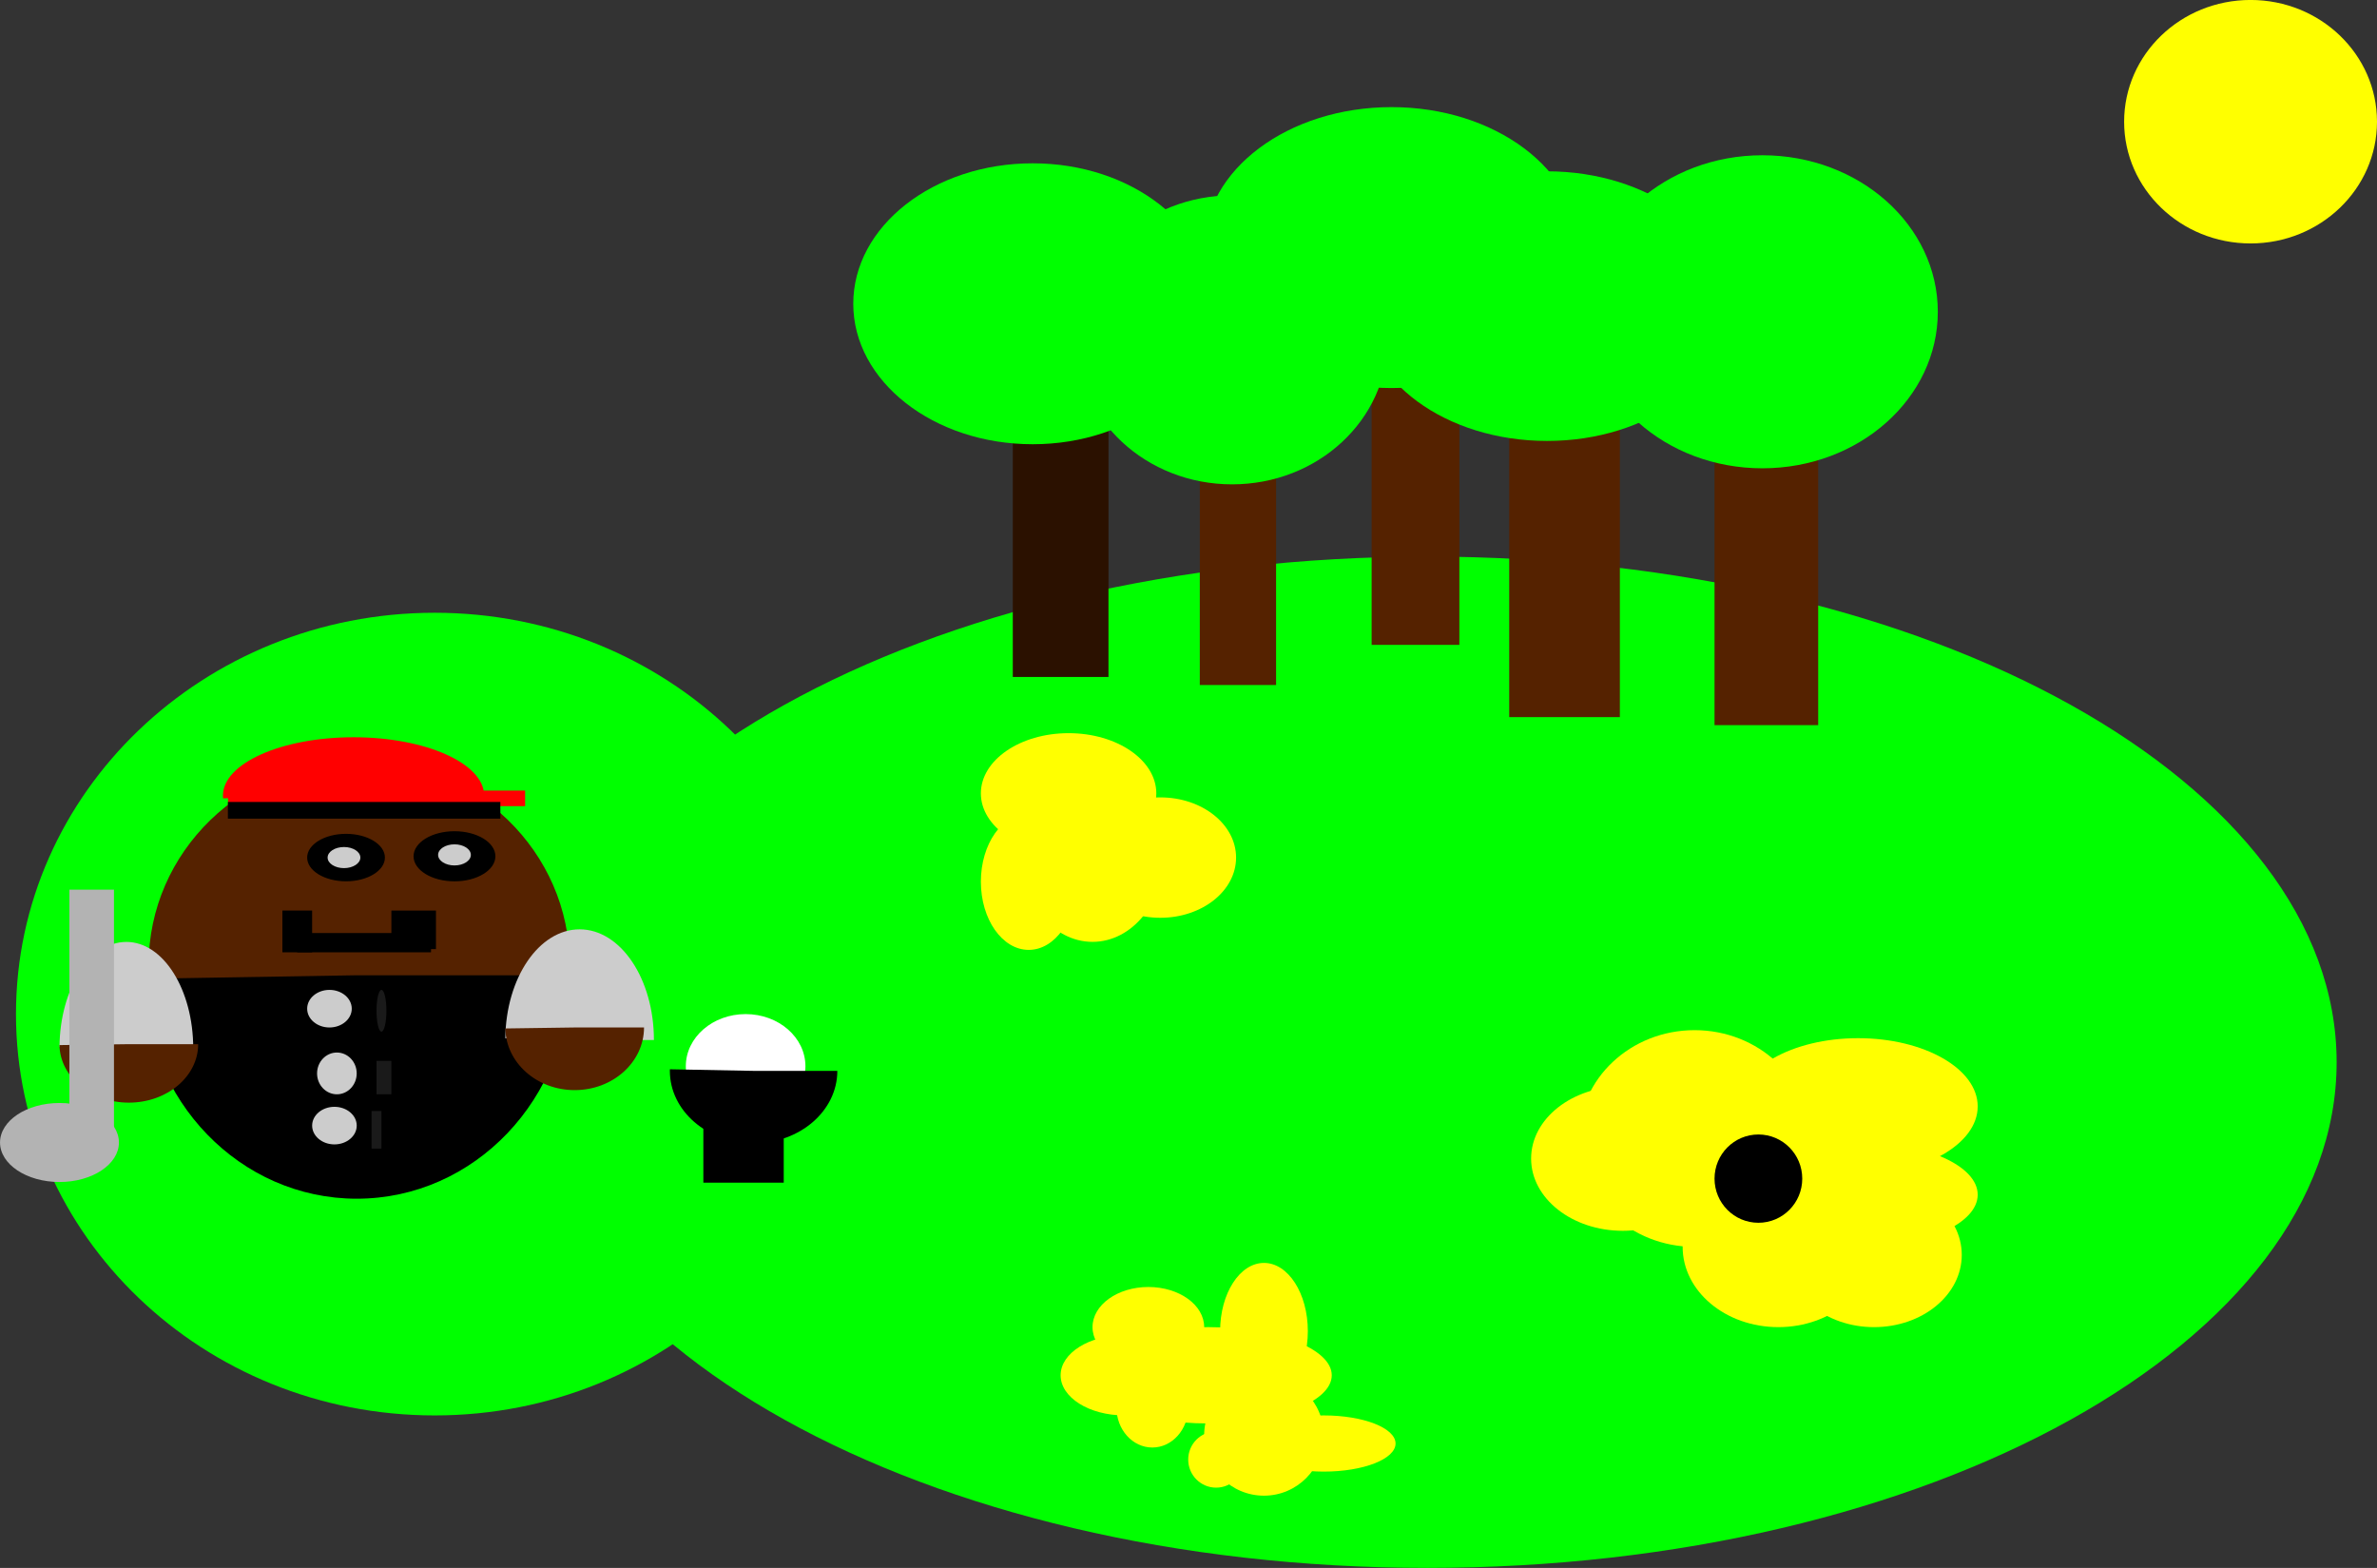 <svg xmlns="http://www.w3.org/2000/svg" viewBox="0 0 671.43 442.86"><rect x="0" y="0" width="671.43" height="442.86" fill="#333333" stroke="none"/><path d="M660.027 300.03c0 78.878-114.97 142.821-256.799 142.821S146.43 378.907 146.43 300.029s114.97-142.821 256.8-142.821 256.798 63.943 256.798 142.821z" fill="#0f0"/><path d="M484.3 327.234c0 11.268-11.597 20.403-25.904 20.403s-25.904-9.135-25.904-20.403c0-11.27 11.598-20.403 25.904-20.403s25.905 9.135 25.905 20.403z" fill="#ff0"/><path d="M511.335 321.568c0 16.903-14.623 30.605-32.663 30.605-18.038 0-32.662-13.702-32.662-30.605s14.623-30.604 32.662-30.604 32.663 13.702 32.663 30.604z" fill="#ff0"/><path d="M529.358 352.172c0 12.521-12.102 22.67-27.031 22.67-14.929 0-27.031-10.15-27.031-22.67 0-12.52 12.102-22.67 27.03-22.67 14.93 0 27.032 10.15 27.032 22.67z" fill="#ff0"/><path d="M558.639 337.438c0 8.138-14.623 14.735-32.663 14.735-18.038 0-32.662-6.597-32.662-14.735 0-8.139 14.623-14.736 32.662-14.736s32.663 6.598 32.663 14.736z" fill="#ff0"/><path d="M558.639 312.499c0 10.643-15.128 19.27-33.788 19.27s-33.789-8.627-33.789-19.27 15.128-19.27 33.789-19.27 33.788 8.627 33.788 19.27zM554.137 354.441c0 11.27-11.093 20.404-24.778 20.404s-24.779-9.136-24.779-20.404 11.094-20.403 24.779-20.403 24.778 9.136 24.778 20.403z" fill="#ff0"/><path d="M509.08 332.899c0 6.886-5.547 12.468-12.389 12.468s-12.389-5.582-12.389-12.468 5.547-12.469 12.39-12.469c6.842 0 12.388 5.583 12.388 12.469z"/><path d="M326.62 224.083c0 9.391-11.093 17.004-24.778 17.004s-24.778-7.613-24.778-17.004 11.093-17.003 24.778-17.003 24.779 7.613 24.779 17.003z" fill="#ff0"/><path d="M328.876 241.087c0 13.773-9.077 24.938-20.273 24.938-11.197 0-20.273-11.165-20.273-24.938s9.077-24.937 20.273-24.937c11.197 0 20.273 11.164 20.273 24.937z" fill="#ff0"/><path d="M304.096 249.022c0 10.643-6.05 19.27-13.515 19.27-7.465 0-13.516-8.627-13.516-19.27s6.051-19.27 13.516-19.27c7.464 0 13.515 8.627 13.515 19.27zM349.153 242.222c0 9.39-9.58 17.003-21.4 17.003s-21.399-7.612-21.399-17.003 9.58-17.003 21.4-17.003 21.4 7.612 21.4 17.003zM335.632 388.441c0 6.26-8.068 11.336-18.02 11.336s-18.02-5.075-18.02-11.336c0-6.26 8.067-11.335 18.02-11.335s18.02 5.075 18.02 11.335z" fill="#ff0"/><path d="M335.632 397.51c0 6.26-4.538 11.336-10.136 11.336-5.599 0-10.137-5.075-10.137-11.335 0-6.26 4.539-11.336 10.137-11.336 5.598 0 10.136 5.075 10.136 11.336z" fill="#ff0"/><path fill="#520" d="M484.3 116.403h29.284v88.415h-29.283z"/><path d="M547.373 88.06c0 24.415-22.187 44.207-49.557 44.207S448.26 112.475 448.26 88.06s22.187-44.207 49.556-44.207 49.557 19.792 49.557 44.207z" fill="#0f0"/><path fill="#520" d="M387.446 98.264h24.778v83.877h-24.778z"/><path d="M446.008 69.93c0 21.91-23.7 39.673-52.935 39.673S340.137 91.84 340.137 69.93s23.7-39.674 52.936-39.674 52.935 17.763 52.935 39.674z" fill="#0f0"/><path fill="#2b1100" d="M286.081 107.333h27.031v83.877h-27.03z"/><path d="M342.389 85.799c0 21.91-22.692 39.673-50.683 39.673s-50.683-17.763-50.683-39.673 22.691-39.673 50.683-39.673 50.683 17.762 50.683 39.673zM241.03 286.426c0 62.602-52.946 113.354-118.258 113.354S4.513 349.03 4.513 286.426c0-62.603 52.947-113.354 118.259-113.354s118.259 50.749 118.259 113.354z" fill="#0f0"/><path d="M227.509 301.16c0 8.139-7.564 14.736-16.894 14.736-9.33 0-16.893-6.598-16.893-14.736 0-8.138 7.564-14.735 16.893-14.735 9.33 0 16.894 6.597 16.894 14.735z" fill="#fff"/><path d="M236.52 302.46c0 11.294-10.59 20.45-23.653 20.45-13.062 0-23.652-9.155-23.652-20.45 0-.149.002-.298.006-.447l23.646.448z"/><path d="M198.676 311.758h22.706v22.28h-22.706z"/><path d="M376.18 388.441c0 7.513-15.632 13.603-34.915 13.603s-34.916-6.09-34.916-13.603c0-7.512 15.632-13.602 34.916-13.602 19.282 0 34.915 6.09 34.915 13.602z" fill="#ff0"/><path d="M340.142 374.841c0 6.26-7.06 11.336-15.768 11.336s-15.768-5.075-15.768-11.336c0-6.26 7.06-11.335 15.768-11.335s15.768 5.075 15.768 11.335zM373.925 405.445c0 9.39-7.564 17.003-16.895 17.003s-16.894-7.612-16.894-17.003 7.563-17.003 16.894-17.003 16.895 7.613 16.895 17.003z" fill="#ff0"/><path d="M394.202 407.715c0 4.382-9.076 7.934-20.273 7.934-11.196 0-20.272-3.552-20.272-7.934s9.076-7.935 20.272-7.935c11.197 0 20.273 3.552 20.273 7.935zM351.4 412.245c0 4.382-3.53 7.935-7.884 7.935s-7.884-3.553-7.884-7.935 3.53-7.934 7.884-7.934 7.884 3.552 7.884 7.934zM369.423 375.976c0 10.643-5.547 19.27-12.389 19.27s-12.389-8.627-12.389-19.27 5.547-19.27 12.39-19.27c6.841 0 12.388 8.627 12.388 19.27z" fill="#ff0"/><path d="M160.928 272.513c0 31.922-26.626 57.8-59.472 57.8-32.845 0-59.472-25.878-59.472-57.8s26.626-57.801 59.472-57.801c32.845 0 59.472 25.878 59.472 57.8z" fill="#520"/><path d="M160.94 275.46c0 34.856-26.943 63.11-60.179 63.11-32.867 0-59.655-27.654-60.171-62.118l60.171-.992z"/><path d="M100.757 303.18c0 3.258-2.506 5.899-5.598 5.899-3.091 0-5.597-2.641-5.597-5.899 0-3.257 2.506-5.898 5.597-5.898 3.092 0 5.598 2.64 5.598 5.898zM100.764 317.923c0 2.931-2.82 5.308-6.297 5.308s-6.297-2.377-6.297-5.308c0-2.932 2.82-5.309 6.297-5.309s6.297 2.377 6.297 5.309zM99.36 284.898c0 2.932-2.82 5.308-6.297 5.308-3.478 0-6.297-2.376-6.297-5.308s2.82-5.308 6.297-5.308c3.478 0 6.297 2.376 6.297 5.308z" fill="#ccc"/><path d="M109.152 285.486c0 3.258-.627 5.898-1.4 5.898-.772 0-1.399-2.64-1.399-5.898 0-3.257.627-5.898 1.4-5.898s1.399 2.64 1.399 5.898zM106.355 299.643h4.198v9.437h-4.198zM104.955 313.796h2.798v10.616h-2.798z" fill="#1a1a1a"/><path d="M54.582 296.121c0-16.612-8.458-30.08-18.89-30.08-10.318 0-18.727 13.182-18.89 29.608l18.89.473zM184.712 293.748c0-17.265-9.397-31.26-20.99-31.26-11.463 0-20.807 13.698-20.987 30.769l20.988.49z" fill="#ccc"/><path d="M55.976 294.923c0 9.12-8.771 16.514-19.59 16.514-10.7 0-19.42-7.236-19.589-16.255l19.589-.26zM181.917 290.206c0 9.772-8.771 17.694-19.59 17.694-10.7 0-19.42-7.753-19.588-17.416l19.588-.278z" fill="#520"/><path d="M79.767 257.178h8.396v11.797h-8.396z"/><path d="M83.964 263.53h37.782v5.445H83.964z"/><path d="M110.553 257.178h12.594v10.89h-12.594zM108.726 242.217c0 3.703-4.917 6.705-10.982 6.705s-10.982-3.002-10.982-6.705c0-3.703 4.917-6.705 10.982-6.705s10.982 3.002 10.982 6.705zM139.936 241.852c0 3.909-5.176 7.078-11.56 7.078s-11.56-3.17-11.56-7.078 5.176-7.078 11.56-7.078c6.385 0 11.56 3.169 11.56 7.078z"/><path d="M101.791 242.217c0 1.646-2.07 2.98-4.624 2.98s-4.624-1.334-4.624-2.98 2.07-2.98 4.624-2.98 4.624 1.334 4.624 2.98zM133.001 241.46c0 1.647-2.07 2.981-4.624 2.981s-4.624-1.334-4.624-2.98 2.07-2.98 4.624-2.98 4.624 1.334 4.624 2.98z" fill="#ccc"/><g fill="red"><path d="M136.756 224.727c0-9.108-16.517-16.491-36.893-16.491-20.375 0-36.893 7.383-36.893 16.49 0 .254.013.508.04.762l36.852-.76z"/><path d="M64.42 223.283h83.909v4.406h-83.91z"/></g><path d="M64.373 226.509h76.961v4.718H64.373z"/><g fill="#b3b3b3"><path d="M19.599 251.28h12.594v68.068H19.599z"/><path d="M33.591 322.695c0 6.163-7.518 11.158-16.792 11.158-9.273 0-16.792-4.996-16.792-11.158 0-6.163 7.518-11.159 16.792-11.159 9.274 0 16.792 4.996 16.792 11.159z"/></g><g><path fill="#520" d="M338.906 107.333h21.548v86.147h-21.548z"/><path d="M391.948 95.995c0 22.536-19.665 40.807-43.925 40.807s-43.925-18.27-43.925-40.807c0-22.537 19.666-40.807 43.925-40.807s43.925 18.27 43.925 40.807z" fill="#0f0"/></g><g><path fill="#520" d="M426.31 94.825h31.25v107.723h-31.25z"/><path d="M488.808 86.465c0 21.029-23.195 38.075-51.809 38.075s-51.81-17.046-51.81-38.075S408.386 48.39 437 48.39s51.81 17.047 51.81 38.075z" fill="#0f0"/></g><path d="M671.429 34.374c0 18.989-15.99 34.383-35.714 34.383s-35.714-15.394-35.714-34.383S615.991-.01 635.715-.01s35.714 15.394 35.714 34.383z" fill="#ff0"/></svg>